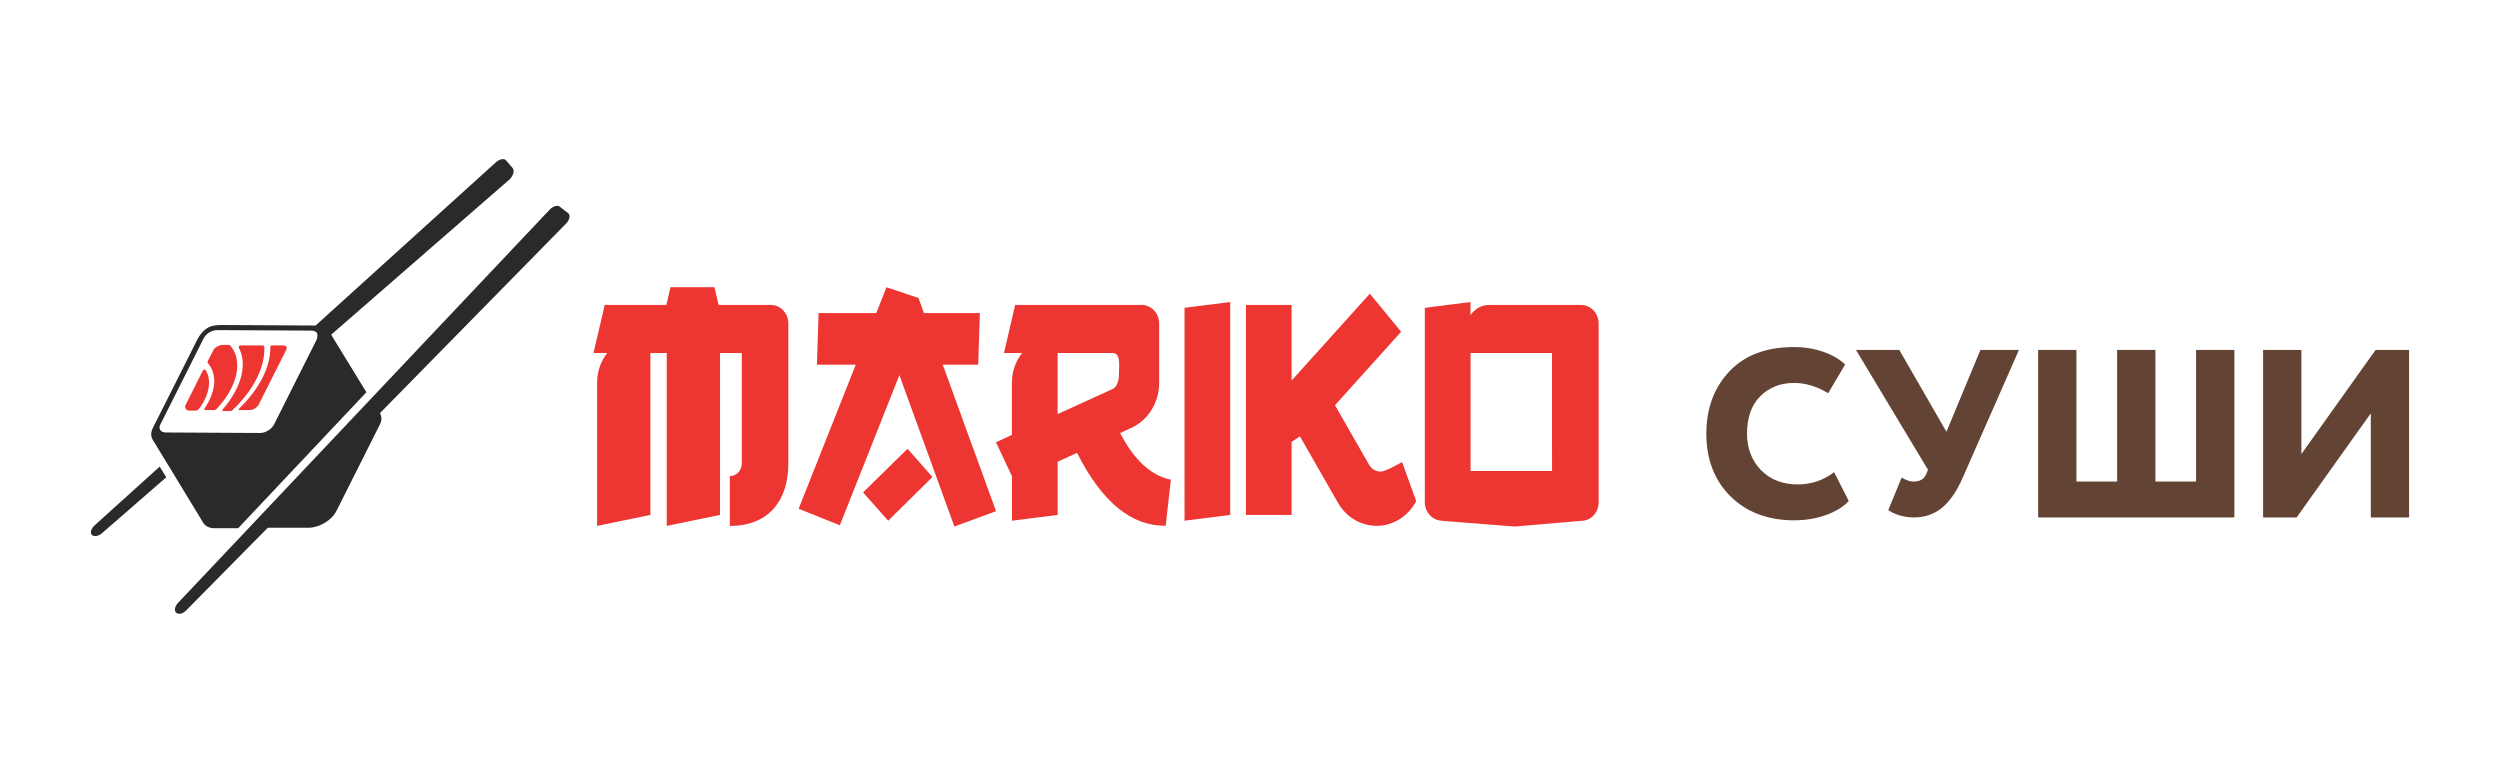 <?xml version="1.0" encoding="UTF-8"?> <svg xmlns="http://www.w3.org/2000/svg" width="550" height="170" viewBox="0 0 550 170" fill="none"> <rect width="550" height="170" fill="white"></rect> <path d="M123.196 45.507C122.753 45.059 121.757 45.283 120.983 46.068L39.227 132.567C38.452 133.352 38.231 134.36 38.784 134.808C39.337 135.256 40.222 135.032 40.997 134.248L58.919 116.097H67.991C69.097 116.097 70.425 115.648 71.531 114.976C72.637 114.304 73.522 113.407 74.076 112.287L83.479 93.575C84.032 92.567 84.032 91.67 83.59 90.886L124.523 49.205C125.298 48.421 125.519 47.412 125.076 46.964L123.196 45.507Z" fill="#2A2A2A"></path> <path d="M20.862 115.536C20.088 116.209 19.756 117.217 20.198 117.665C20.641 118.113 21.636 118.001 22.411 117.329L36.572 105.004L35.133 102.651L20.862 115.536Z" fill="#2A2A2A"></path> <path d="M58.145 76.32C58.145 76.096 57.923 75.984 57.702 75.984H52.945C52.724 75.984 52.502 76.208 52.502 76.432C54.494 80.018 53.166 85.284 48.962 90.102C48.852 90.214 48.852 90.438 49.073 90.438H50.622C50.843 90.438 51.064 90.326 51.175 90.214C51.285 90.102 51.285 90.102 51.396 89.99C56.043 85.508 58.366 80.466 58.145 76.32Z" fill="#ED3532"></path> <path d="M45.201 81.362C45.09 81.25 44.758 81.362 44.648 81.474L40.886 88.981C40.665 89.317 40.665 89.654 40.886 89.99C41.108 90.214 41.329 90.326 41.661 90.326H43.099C43.32 90.326 43.652 90.102 43.763 89.99C46.086 86.852 46.639 83.603 45.201 81.362Z" fill="#ED3532"></path> <path d="M50.733 76.096C50.622 75.984 50.511 75.872 50.29 75.872H48.962C48.52 75.872 48.078 76.096 47.635 76.32C47.303 76.544 46.971 76.88 46.861 77.216L45.754 79.345C45.644 79.57 45.644 79.793 45.754 79.906C47.856 82.371 47.524 86.18 44.98 89.878C44.869 90.102 44.869 90.214 45.09 90.214H47.082C47.303 90.214 47.414 90.102 47.635 89.99C52.282 85.06 53.498 79.457 50.733 76.096Z" fill="#ED3532"></path> <path d="M62.127 75.984H59.804C59.694 75.984 59.472 76.096 59.472 76.208C59.583 80.466 57.26 85.396 52.613 89.878C52.392 90.102 52.503 90.214 52.724 90.214H54.937C55.711 90.214 56.596 89.654 56.928 88.981L62.902 77.104C63.123 76.768 63.123 76.432 62.902 76.096C62.791 76.096 62.459 75.984 62.127 75.984Z" fill="#ED3532"></path> <path d="M112.796 36.992L111.358 35.311C110.916 34.751 109.92 34.975 109.035 35.759L69.429 71.614L49.073 71.502C47.967 71.502 46.528 71.502 45.422 72.287C44.316 73.071 43.541 74.303 43.099 75.312L33.695 94.023C33.142 95.032 33.142 95.928 33.585 96.713L44.758 115.088C45.201 115.76 46.086 116.209 47.192 116.209H52.392L80.603 86.292L72.859 73.631L112.243 39.345C112.907 38.561 113.239 37.552 112.796 36.992ZM69.65 74.751L60.247 93.463C59.694 94.472 58.366 95.256 57.26 95.256L36.461 95.144C35.908 95.144 35.465 94.92 35.244 94.584C35.023 94.248 35.023 93.799 35.355 93.239L44.758 74.527C44.98 74.079 45.422 73.519 45.975 73.183C46.528 72.847 47.192 72.623 47.745 72.623L68.544 72.735C69.097 72.735 69.54 72.959 69.761 73.295C69.871 73.743 69.871 74.191 69.65 74.751Z" fill="#2A2A2A"></path> <path d="M403.509 103.887L406.721 110.205C405.598 111.468 403.93 112.504 401.719 113.311C399.543 114.083 397.209 114.47 394.716 114.47C388.995 114.47 384.344 112.732 380.764 109.257C377.184 105.712 375.394 101.096 375.394 95.41C375.394 89.864 377.078 85.301 380.448 81.721C383.818 78.14 388.556 76.35 394.664 76.35C396.98 76.35 399.139 76.701 401.14 77.403C403.141 78.105 404.738 79.035 405.931 80.194L402.193 86.512C399.736 85.003 397.226 84.248 394.664 84.248C391.68 84.248 389.206 85.231 387.24 87.196C385.309 89.127 384.344 91.865 384.344 95.41C384.344 98.639 385.38 101.324 387.451 103.465C389.522 105.536 392.207 106.572 395.506 106.572C398.455 106.572 401.122 105.677 403.509 103.887Z" fill="#634434"></path> <path d="M435.693 76.982H444.17L431.797 105.098C430.498 108.081 428.971 110.293 427.216 111.732C425.496 113.136 423.426 113.838 421.004 113.838C419.986 113.838 418.933 113.68 417.845 113.364C416.756 113.013 415.949 112.627 415.423 112.206L418.371 105.045C419.284 105.642 420.144 105.94 420.951 105.94C422.32 105.94 423.232 105.449 423.689 104.466L424.163 103.36L408.315 76.982H417.845L428.217 94.989L435.693 76.982Z" fill="#634434"></path> <path d="M491.565 113.838H448.391V76.982H456.815V105.94H465.766V76.982H474.19V105.94H483.141V76.982H491.565V113.838Z" fill="#634434"></path> <path d="M521.576 90.935L505.254 113.838H497.883V76.982H506.307V99.885L522.629 76.982H530V113.838H521.576V90.935Z" fill="#634434"></path> <path fill-rule="evenodd" clip-rule="evenodd" d="M260.598 114.556L270.65 113.29V66.453L260.598 67.719V114.556ZM173.437 102.007V71.171C173.437 70.635 173.337 70.103 173.143 69.608C172.949 69.112 172.665 68.662 172.306 68.283C171.948 67.903 171.522 67.603 171.054 67.397C170.585 67.192 170.083 67.086 169.576 67.086H158.089L157.187 63.188H147.503L146.601 67.086H133.04L130.567 77.66H133.59C132.148 79.488 131.359 81.794 131.365 84.175V115.695L143.091 113.29V77.66H146.681V115.695L158.408 113.29V77.66H163.194V102.007C163.191 102.369 163.121 102.728 162.987 103.061C162.853 103.395 162.658 103.697 162.413 103.951C162.169 104.205 161.88 104.405 161.562 104.541C161.244 104.676 160.904 104.744 160.562 104.741V115.712C169.576 115.695 173.437 109.602 173.437 102.007ZM244.723 85.602L232.677 91.104V77.66H244.723C246.606 77.66 246.175 80.192 246.175 82.167C246.175 83.492 245.88 85.078 244.723 85.602ZM236.945 99.627C242.53 110.691 249.095 115.771 256.45 115.661L257.591 105.534C253.131 104.606 249.43 101.079 246.422 95.264L248.544 94.294C250.446 93.502 252.079 92.124 253.232 90.34C254.385 88.556 255.006 86.447 255.014 84.285V71.171C255.014 70.088 254.607 69.049 253.883 68.283C253.159 67.517 252.177 67.086 251.153 67.086H223.336L220.879 77.66H224.868C223.411 79.481 222.614 81.79 222.618 84.175V95.686L219.116 97.298L222.634 104.775V114.556L232.685 113.29V101.577L236.945 99.627ZM189.879 108.336L199.659 98.724L205.139 104.944L195.391 114.556L189.879 108.336ZM294.383 110.674C295.294 112.241 296.577 113.528 298.105 114.406C299.633 115.285 301.352 115.724 303.091 115.681C304.83 115.637 306.527 115.112 308.014 114.158C309.501 113.204 310.726 111.854 311.566 110.243L308.463 101.661C307.186 102.311 304.833 103.745 303.716 103.745C303.192 103.747 302.677 103.6 302.226 103.319C301.774 103.039 301.401 102.635 301.147 102.15L293.696 89.146L308.247 72.985L301.363 64.614L284.156 83.72V67.086H274.104V113.29H284.156V97.205L285.998 96.007L294.383 110.674ZM341.449 103.619H323.524V77.66H341.441L341.449 103.619ZM317.341 114.589L333.273 115.838L347.847 114.589C348.358 114.59 348.865 114.482 349.336 114.273C349.808 114.064 350.236 113.758 350.594 113.372C350.953 112.986 351.235 112.529 351.425 112.026C351.615 111.524 351.709 110.987 351.7 110.446V71.171C351.7 70.088 351.293 69.049 350.569 68.283C349.845 67.517 348.863 67.086 347.839 67.086H327.608C326.803 67.085 326.009 67.29 325.295 67.684C324.581 68.078 323.968 68.649 323.508 69.348V66.453L313.456 67.719V110.446C313.453 110.986 313.551 111.521 313.745 112.021C313.939 112.52 314.224 112.974 314.584 113.356C314.945 113.739 315.374 114.041 315.845 114.247C316.317 114.453 316.823 114.558 317.333 114.556L317.341 114.589ZM184.765 115.56L197.864 82.53L209.966 115.838L219.132 112.463L207.405 80.234H215.199L215.574 68.875H203.273L202.076 65.567L195.024 63.188L192.79 68.875H180.09L179.724 80.234H188.267L175.703 111.923L184.765 115.56Z" fill="#ED3532"></path> </svg> 